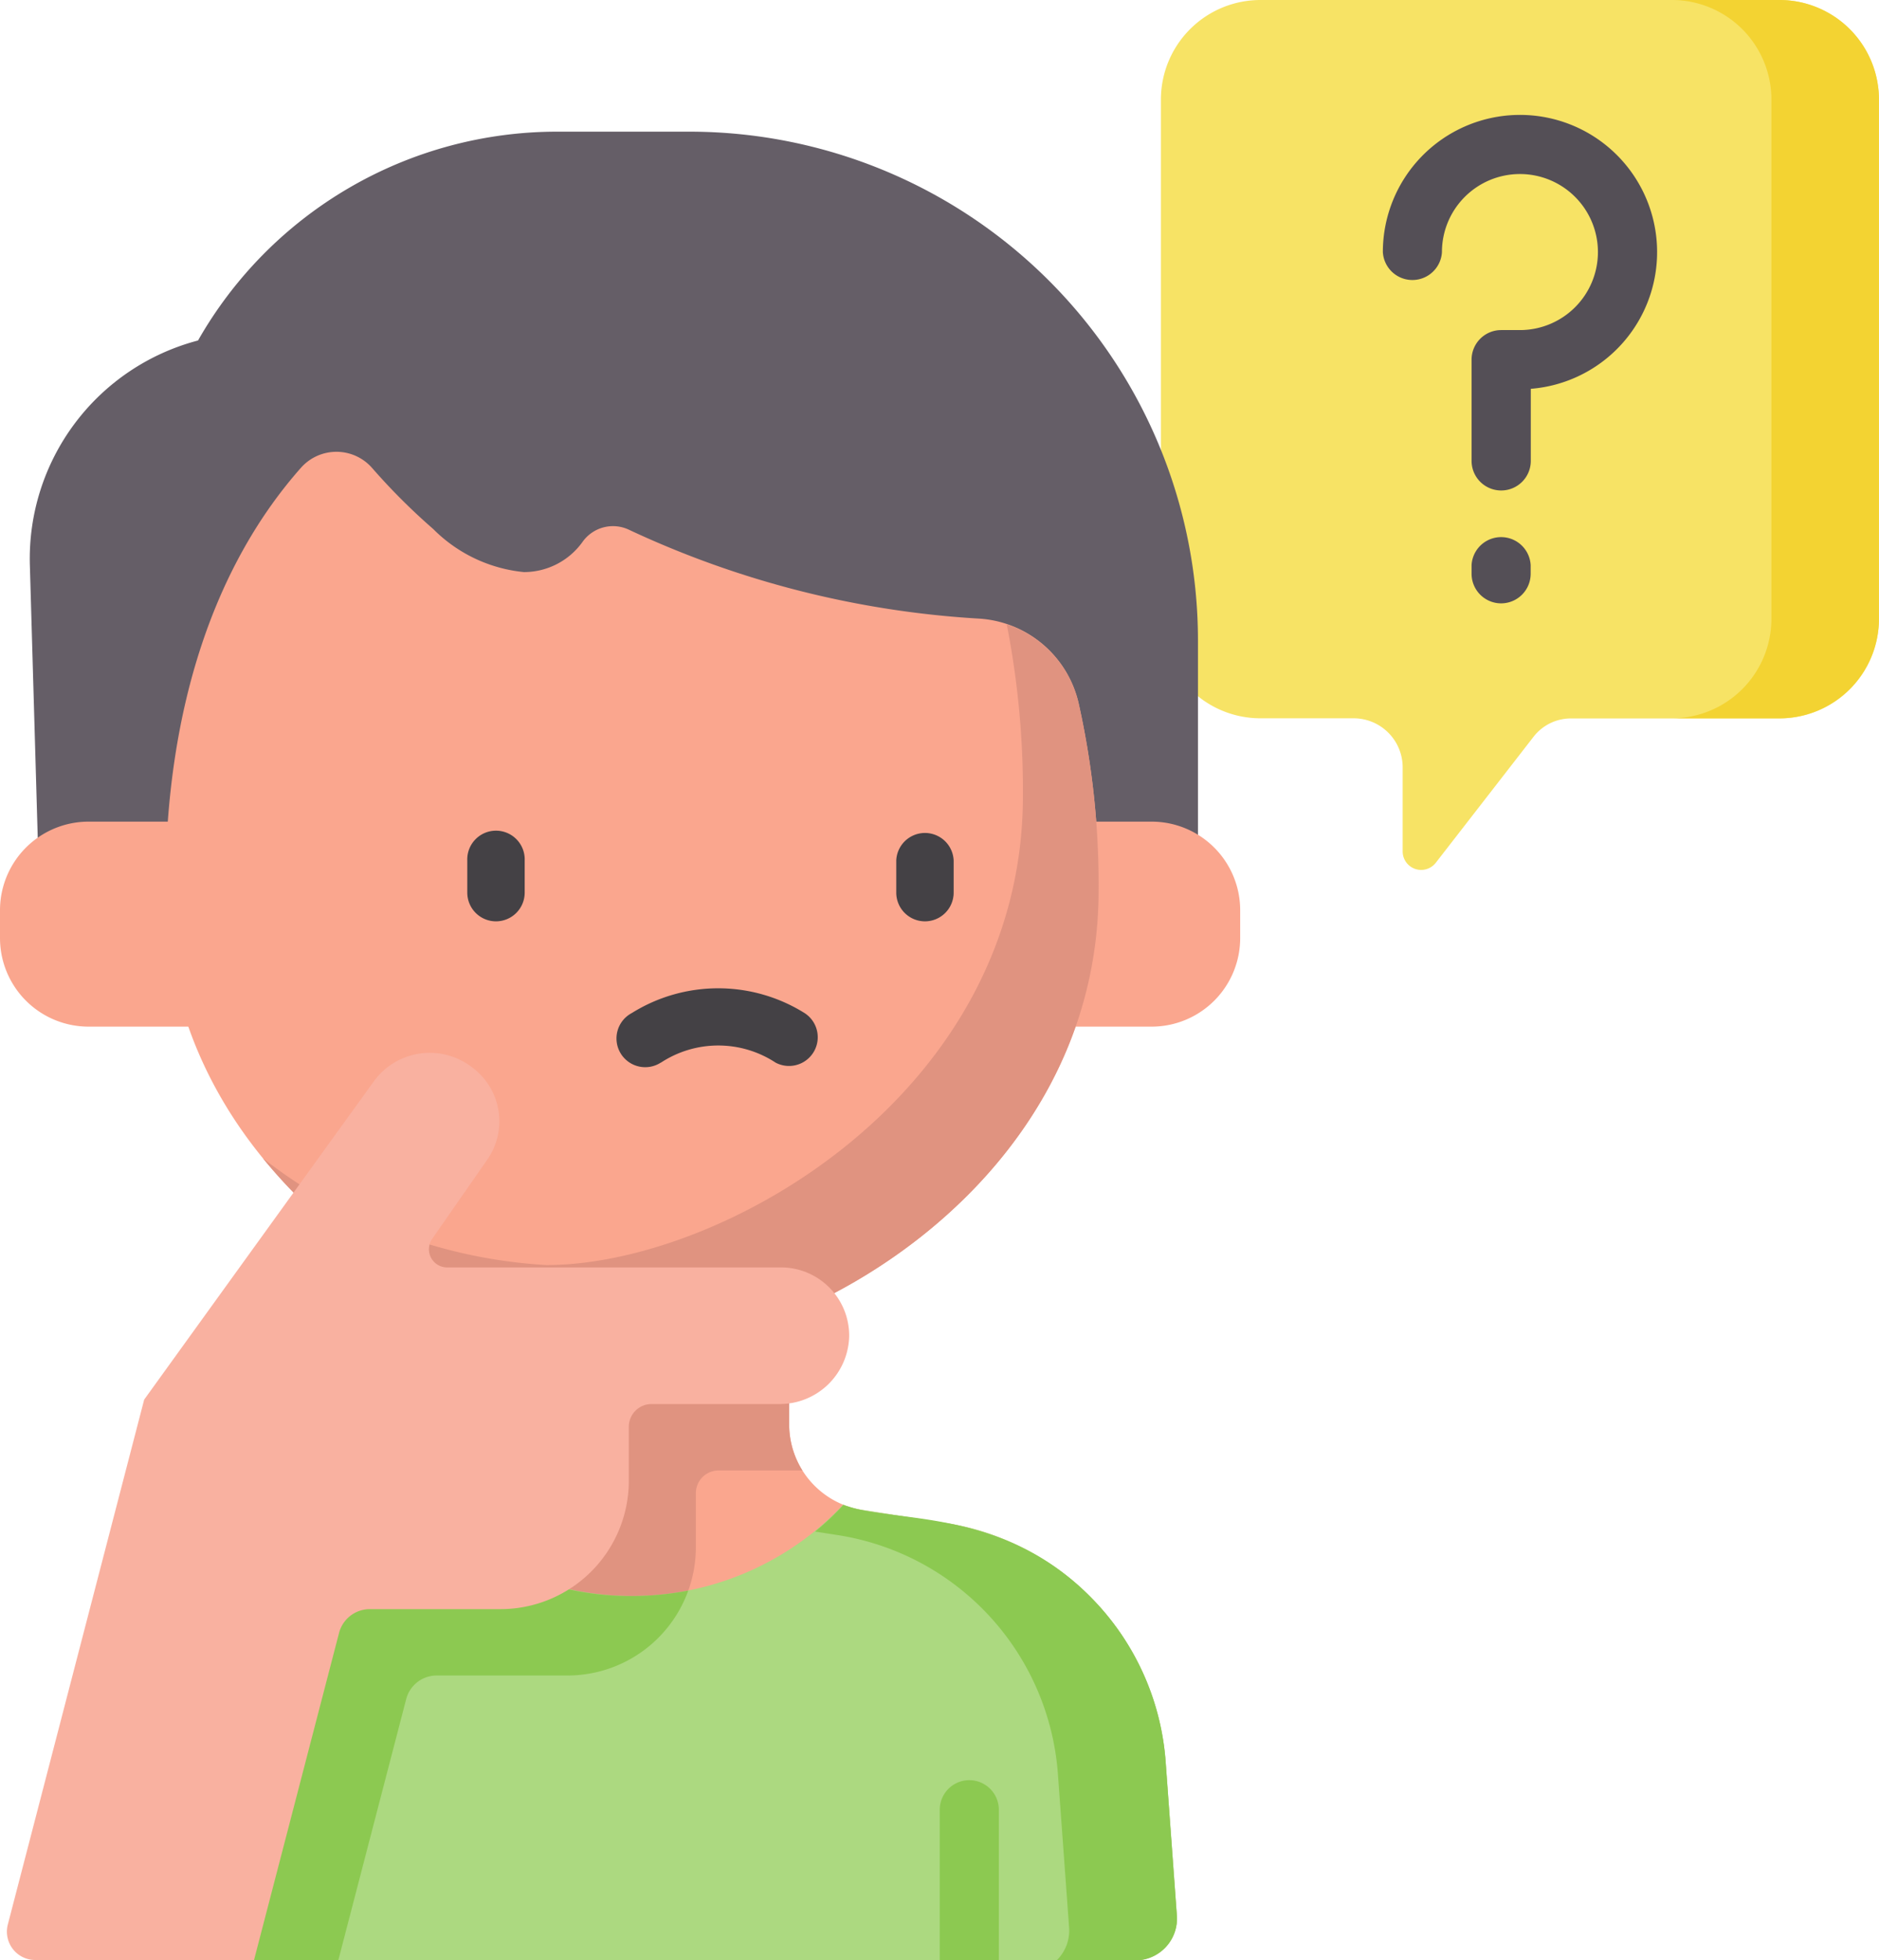 <svg xmlns="http://www.w3.org/2000/svg" width="41.341" height="43.115" viewBox="0 0 41.341 43.115">
  <g id="question" transform="translate(-10.533)">
    <g id="Grupo_770" data-name="Grupo 770" transform="translate(10.533 0)">
      <path id="Trazado_338" data-name="Trazado 338" d="M327.457,0H316.038a2.19,2.19,0,0,0-2.19,2.19V13.609a2.19,2.19,0,0,0,2.19,2.19h2.049a1.08,1.08,0,0,1,1.08,1.08v1.847a.407.407,0,0,0,.729.25l2.153-2.774a1.041,1.041,0,0,1,.822-.4h4.585a2.19,2.19,0,0,0,2.19-2.19V2.19A2.191,2.191,0,0,0,327.457,0Z" transform="translate(-288.306 0)" fill="#f7e365"/>
      <path id="Trazado_339" data-name="Trazado 339" d="M449.719,0h-2.366a2.19,2.19,0,0,1,2.19,2.19V13.609a2.19,2.19,0,0,1-2.19,2.19h2.366a2.19,2.19,0,0,0,2.19-2.19V2.19A2.19,2.19,0,0,0,449.719,0Z" transform="translate(-410.569 0)" fill="#f3d332"/>
      <path id="Trazado_340" data-name="Trazado 340" d="M56.316,310.909H33.25l.317-4.356a5.745,5.745,0,0,1,4.843-5.259l1.827-.286a1.906,1.906,0,0,0,1.612-1.884v-6.705H48.7v6.705a1.907,1.907,0,0,0,1.612,1.884l1.827.286a5.745,5.745,0,0,1,4.842,5.259l.246,3.373a.917.917,0,0,1-.915.984Z" transform="translate(-31.337 -267.794)" fill="#faa68e"/>
      <path id="Trazado_341" data-name="Trazado 341" d="M40.274,305.174a.692.692,0,0,1,.67-.518h2.879a2.824,2.824,0,0,0,2.824-2.824v-1.187a.5.5,0,0,1,.5-.5h1.844a1.9,1.9,0,0,1-.291-1.01v-1.995H42.649a.4.4,0,0,1-.328-.629l1.213-1.734a1.473,1.473,0,0,0-.34-2.032l-.031-.023a1.522,1.522,0,0,0-1.314-.233v6.646a1.906,1.906,0,0,1-1.612,1.884l-1.827.286a5.735,5.735,0,0,0-3.168,1.607l-1.957,7.53-.035.479h5.531Z" transform="translate(-31.337 -267.802)" fill="#e09380"/>
      <path id="Trazado_342" data-name="Trazado 342" d="M56.316,403.039H33.25l.317-4.356a5.745,5.745,0,0,1,4.843-5.259l1.827-.286a1.969,1.969,0,0,0,.374-.1,6.381,6.381,0,0,0,9.28-.02,1.915,1.915,0,0,0,.424.117l1.827.286a5.745,5.745,0,0,1,4.842,5.259l.246,3.373a.918.918,0,0,1-.915.984Z" transform="translate(-31.337 -359.924)" fill="#acd980"/>
      <path id="Trazado_343" data-name="Trazado 343" d="M40.944,396.991h2.879a2.825,2.825,0,0,0,2.657-1.868,6.5,6.5,0,0,1-1.239.12,6.289,6.289,0,0,1-4.631-1.991c-1.1.409-3.4.027-5.368,1.991l-1.957,7.53-.035.479h5.531l1.493-5.743a.693.693,0,0,1,.67-.518Z" transform="translate(-31.337 -360.138)" fill="#8cc951"/>
      <path id="Trazado_344" data-name="Trazado 344" d="M231.445,402.056l-.246-3.373a5.733,5.733,0,0,0-1.5-3.474c-1.97-2.14-4.417-1.779-5.5-2.154l-.012,0-.08-.03a6.051,6.051,0,0,1-.621.586l.5.078a5.745,5.745,0,0,1,4.842,5.259l.246,3.373a.913.913,0,0,1-.276.723h1.737A.917.917,0,0,0,231.445,402.056Z" transform="translate(-205.552 -359.924)" fill="#8cc951"/>
      <path id="Trazado_345" data-name="Trazado 345" d="M256.721,464.978a.651.651,0,0,0-.651.651v3.309h1.3v-3.309A.651.651,0,0,0,256.721,464.978Z" transform="translate(-235.394 -425.823)" fill="#8cc951"/>
      <g id="Grupo_768" data-name="Grupo 768" transform="translate(30.424 2.528)">
        <path id="Trazado_346" data-name="Trazado 346" d="M374.435,38.282a.651.651,0,0,1-.651-.651V35.405a.651.651,0,0,1,.651-.651h.413a1.716,1.716,0,1,0-1.716-1.716.651.651,0,0,1-1.3,0,3.017,3.017,0,1,1,3.255,3.008v1.585a.651.651,0,0,1-.651.651Z" transform="translate(-371.831 -30.022)" fill="#544f56"/>
        <path id="Trazado_347" data-name="Trazado 347" d="M395.679,141.375a.651.651,0,0,1-.651-.651v-.191a.651.651,0,0,1,1.3,0v.191A.651.651,0,0,1,395.679,141.375Z" transform="translate(-393.075 -130.632)" fill="#544f56"/>
      </g>
      <path id="Trazado_348" data-name="Trazado 348" d="M32.837,34.4H29.928a9.091,9.091,0,0,0-7.9,4.593,4.961,4.961,0,0,0-3.7,4.94l.251,8.688H44.028v-7.03A11.191,11.191,0,0,0,32.837,34.4Z" transform="translate(-17.671 -31.504)" fill="#655e67"/>
      <g id="Grupo_769" data-name="Grupo 769" transform="translate(0 9.942)">
        <path id="Trazado_349" data-name="Trazado 349" d="M16.964,219.116H12.482a1.949,1.949,0,0,1-1.949-1.949v-.611a1.949,1.949,0,0,1,1.949-1.949h4.482Z" transform="translate(-10.533 -206.477)" fill="#faa68e"/>
        <path id="Trazado_350" data-name="Trazado 350" d="M258.22,219.116H262.7a1.949,1.949,0,0,0,1.949-1.949v-.611a1.949,1.949,0,0,0-1.949-1.949H258.22Z" transform="translate(-237.363 -206.477)" fill="#faa68e"/>
        <path id="Trazado_351" data-name="Trazado 351" d="M74.271,127.7c0,6.423-6.48,10.111-10.266,10.111S53.738,134.128,53.738,127.7c0-4.1,1.141-7.208,2.986-9.291a1.043,1.043,0,0,1,1.561.005,13.9,13.9,0,0,0,1.35,1.348,3.26,3.26,0,0,0,1.992.944,1.586,1.586,0,0,0,1.289-.663.821.821,0,0,1,1.029-.265,21.042,21.042,0,0,0,7.674,1.95,2.4,2.4,0,0,1,2.209,1.848A18.246,18.246,0,0,1,74.271,127.7Z" transform="translate(-50.1 -118.065)" fill="#faa68e"/>
      </g>
      <path id="Trazado_352" data-name="Trazado 352" d="M97.177,164.8a2.4,2.4,0,0,0-1.579-1.726,19.032,19.032,0,0,1,.356,3.768c0,6.559-6.617,10.324-10.483,10.324a11.171,11.171,0,0,1-6.237-2.347,11.535,11.535,0,0,0,8.119,4.215c3.786,0,10.266-3.687,10.266-10.111A18.24,18.24,0,0,0,97.177,164.8Z" transform="translate(-73.448 -149.341)" fill="#e09380"/>
      <path id="Trazado_353" data-name="Trazado 353" d="M17.766,295.01l1.872-7.2a.7.7,0,0,1,.676-.522h2.875a2.824,2.824,0,0,0,2.824-2.824v-1.187a.5.5,0,0,1,.5-.5h2.807a1.527,1.527,0,0,0,1.541-1.489,1.5,1.5,0,0,0-1.5-1.516H22.015a.4.4,0,0,1-.328-.629L22.9,277.4a1.473,1.473,0,0,0-.34-2.032l-.031-.023a1.518,1.518,0,0,0-2.126.335c-.867,1.2-4.677,6.477-5.053,7l-3,11.545a.624.624,0,0,0,.6.781Z" transform="translate(-12.178 -251.895)" fill="#f9b1a0"/>
    </g>
    <g id="Grupo_771" data-name="Grupo 771" transform="translate(20.813 18.297)">
      <path id="Trazado_354" data-name="Trazado 354" d="M133.238,219.252a.632.632,0,0,0,.632-.632v-.705a.632.632,0,1,0-1.263,0v.705A.632.632,0,0,0,133.238,219.252Z" transform="translate(-132.606 -217.284)" fill="#444145"/>
      <path id="Trazado_355" data-name="Trazado 355" d="M245.316,219.252a.632.632,0,0,0,.632-.632v-.705a.632.632,0,0,0-1.263,0v.705A.632.632,0,0,0,245.316,219.252Z" transform="translate(-235.246 -217.284)" fill="#444145"/>
      <path id="Trazado_356" data-name="Trazado 356" d="M172.878,259.784a2.3,2.3,0,0,1,2.524,0,.632.632,0,0,0,.636-1.091,3.588,3.588,0,0,0-3.8,0,.632.632,0,1,0,.636,1.091Z" transform="translate(-168.617 -254.708)" fill="#444145"/>
    </g>
  </g>
</svg>
